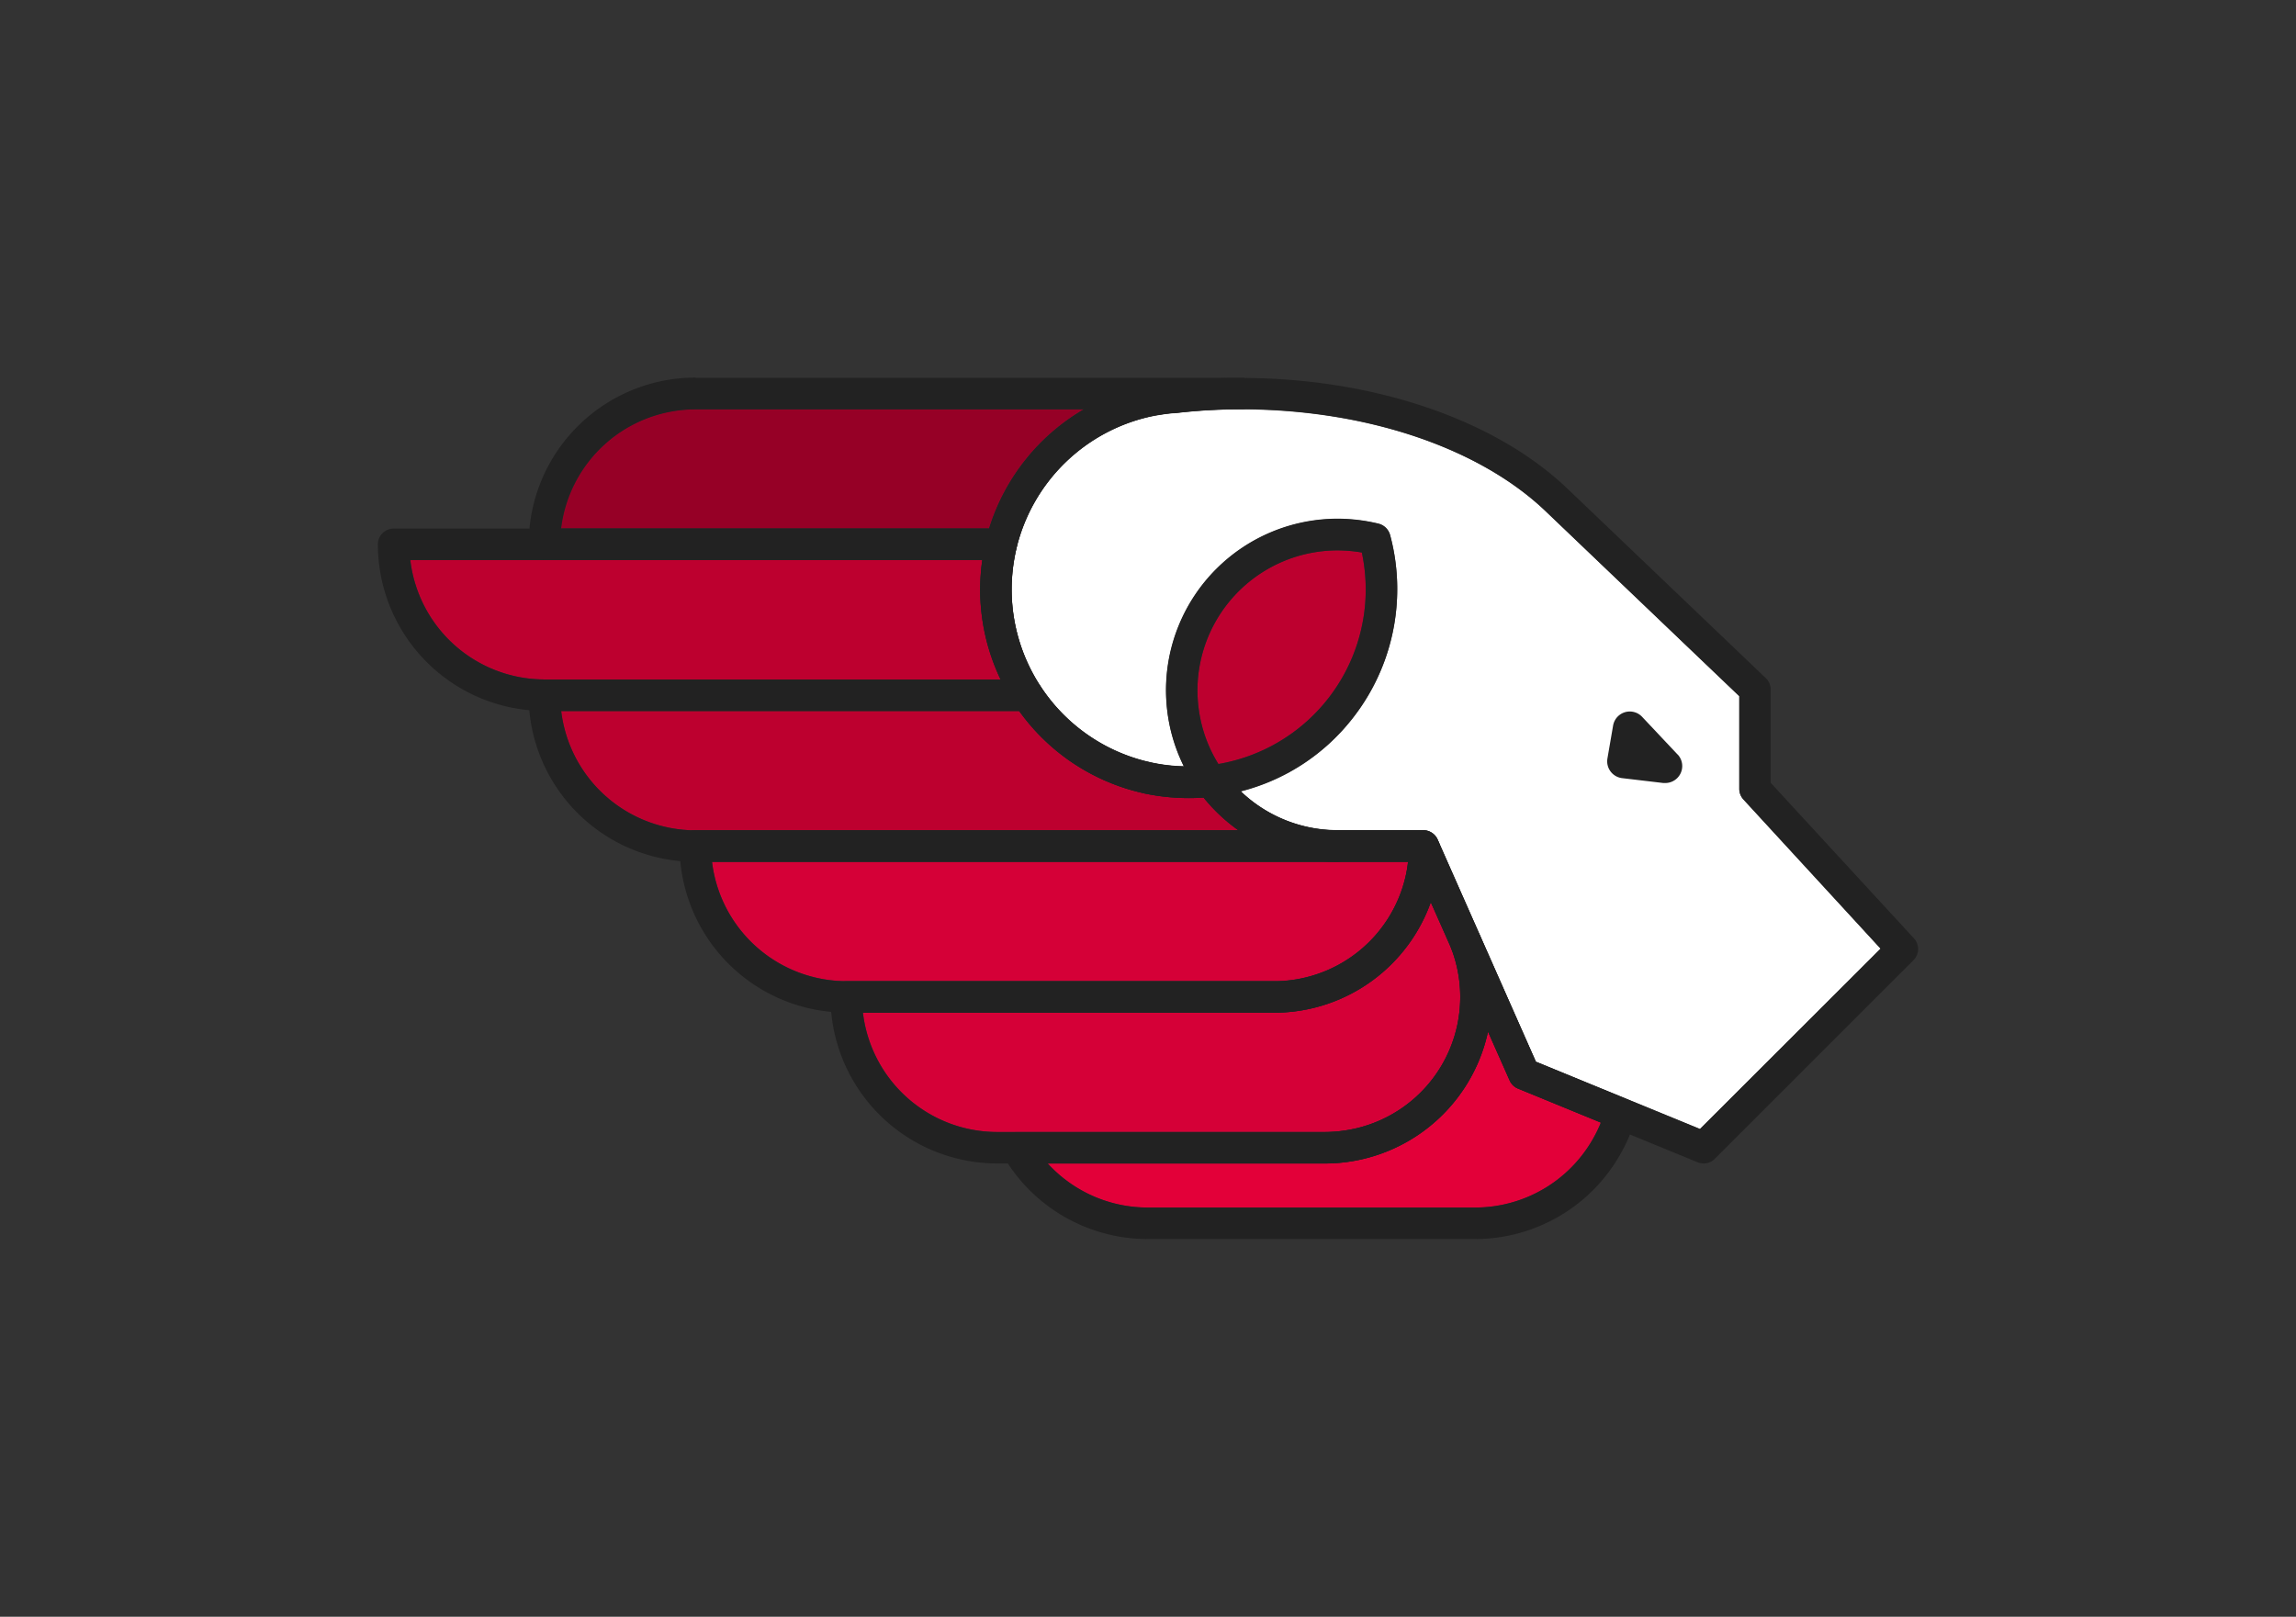 <svg xmlns="http://www.w3.org/2000/svg" id="Camada_1" data-name="Camada 1" viewBox="0 0 847.29 596.75"><rect x="0" y="0" width="847.29" height="596.75" fill="#333333" stroke="none"/><defs><style>.cls-1{fill:#bd002f;}.cls-2{fill:#960026;}.cls-3{fill:#d50037;}.cls-4{fill:#fff;}.cls-5{fill:#e30039;}.cls-6{fill:#222;}</style></defs><path class="cls-1" d="M369.25,250.79H200.91a49.91,49.91,0,0,1-49.5-44.08H362.48a79.16,79.16,0,0,0-.77,10.88A76.69,76.69,0,0,0,369.25,250.79Z"></path><path class="cls-2" d="M256.6,151.06H400a77.46,77.46,0,0,0-35,44h-158a50,50,0,0,1,49.54-44Z"></path><path class="cls-1" d="M457.06,306.48H256.6a50,50,0,0,1-49.54-44.08h169a76.8,76.8,0,0,0,43.27,29.73l3,.73a79.87,79.87,0,0,0,21.79,1.51A64.51,64.51,0,0,0,457.06,306.48Z"></path><path class="cls-3" d="M519.6,318.09a43.87,43.87,0,0,1-.93,5.5,49.89,49.89,0,0,1-47.4,38.54c-.43,0-.82,0-1.2,0H312.29a50,50,0,0,1-49.54-44.08Z"></path><path class="cls-3" d="M535.43,349.75a49.84,49.84,0,0,1-40.21,67.65,46.89,46.89,0,0,1-6.23.42H368a49.9,49.9,0,0,1-49.54-44H471.65a6.11,6.11,0,0,0,.85-.08A61.41,61.41,0,0,0,528,333l5.69,12.81a2.32,2.32,0,0,0,.19.47l1.47,3.29v0l0,0S535.43,349.71,535.43,349.75Z"></path><path class="cls-1" d="M502.57,203.93A66.74,66.74,0,0,1,504,217.59,65.37,65.37,0,0,1,449.63,282a51,51,0,0,1-6.54-16.13,53,53,0,0,1-1.2-11.07,51.74,51.74,0,0,1,51.67-51.67A54.45,54.45,0,0,1,502.57,203.93Z"></path><path class="cls-4" d="M643.36,295.07,694,350.14l-66.64,66.64-60.56-24.85-35.72-80.8-.51-1.16a5.86,5.86,0,0,0-5.34-3.49H493.56a51.58,51.58,0,0,1-35.68-14.35,76.15,76.15,0,0,0,40.82-26.4,77.09,77.09,0,0,0,16.92-48.14A76.18,76.18,0,0,0,513,197.47a5.9,5.9,0,0,0-4.22-4.11,64.57,64.57,0,0,0-15.17-1.82,63.33,63.33,0,0,0-63.28,63.28,64.19,64.19,0,0,0,1.47,13.58,63.13,63.13,0,0,0,5.11,14.51A62,62,0,0,1,425,281.52l-2.79-.66a65.47,65.47,0,0,1-48.87-63.27,66.17,66.17,0,0,1,1.82-15.33,65.49,65.49,0,0,1,49.57-48.52l3-.55c.66-.11,1.31-.23,2-.31l1.09-.15c.69-.08,1.39-.16,2.09-.19.15,0,.31,0,.46,0a204.86,204.86,0,0,1,24.57-1.44c46.06,0,88.24,14.21,112.85,38l71.06,67.88v34.21A5.8,5.8,0,0,0,643.36,295.07Z"></path><path class="cls-5" d="M560.2,401.8l30.57,12.54a49,49,0,0,1-3.13,6.38,50,50,0,0,1-43.19,25h-121a49.93,49.93,0,0,1-36.8-16.26H489a61.66,61.66,0,0,0,60.14-48.68l8,18A5.73,5.73,0,0,0,560.2,401.8Z"></path><path class="cls-6" d="M379.16,262.4H200.91a61.54,61.54,0,0,1-61.46-61.49,5.81,5.81,0,0,1,5.81-5.81H369.49a5.81,5.81,0,0,1,5.65,7.16,66.17,66.17,0,0,0-1.82,15.33A65.17,65.17,0,0,0,384,253.43a5.82,5.82,0,0,1-4.88,9Zm-9.91-11.61a76.69,76.69,0,0,1-7.54-33.2,79.16,79.16,0,0,1,.77-10.88H151.41a49.91,49.91,0,0,0,49.5,44.08Z"></path><path class="cls-6" d="M365,195.1a77.46,77.46,0,0,1,35-44H256.6a50,50,0,0,0-49.54,44ZM256.6,139.45H457.91a5.81,5.81,0,1,1,0,11.61,204.86,204.86,0,0,0-24.57,1.44c-.15,0-.31,0-.46,0-.7,0-1.4.11-2.09.19l-1.09.15c-.66.08-1.31.2-2,.31-.16,0-.27,0-.43,0-.54.08-1,.12-1.58.23a6.64,6.64,0,0,1-.86.28,65.46,65.46,0,0,0-49.72,48.52,5.83,5.83,0,0,1-5.65,4.45H200.91a5.8,5.8,0,0,1-5.81-5.8,61.55,61.55,0,0,1,61.5-61.46Z"></path><path class="cls-6" d="M457.06,306.48a64.51,64.51,0,0,1-12.88-12.11,79.87,79.87,0,0,1-21.79-1.51l-3-.73A76.8,76.8,0,0,1,376.1,262.4h-169a50,50,0,0,0,49.54,44.08Zm36.5,0a5.81,5.81,0,0,1,0,11.61h-237a61.58,61.58,0,0,1-61.5-61.49,5.81,5.81,0,0,1,5.81-5.81H379.16a5.89,5.89,0,0,1,4.88,2.64,64.9,64.9,0,0,0,38.15,27.43l2.79.66a65.17,65.17,0,0,0,21.13,1,5.81,5.81,0,0,1,5.46,2.4A51.8,51.8,0,0,0,493.56,306.48Z"></path><path class="cls-6" d="M518.67,323.59a43.87,43.87,0,0,0,.93-5.5H262.75a50,50,0,0,0,49.54,44.08H470.07c.38,0,.77,0,1.2,0A49.89,49.89,0,0,0,518.67,323.59Zm12.85-10.1A57.68,57.68,0,0,1,530,326.22a61.44,61.44,0,0,1-58.16,47.52c-.43,0-1.05,0-1.74,0H312.29a61.58,61.58,0,0,1-61.5-61.49,5.81,5.81,0,0,1,5.81-5.81H525.21a5.86,5.86,0,0,1,5.34,3.49l.51,1.16A6.2,6.2,0,0,1,531.52,313.49Z"></path><path class="cls-6" d="M538.87,368a49.57,49.57,0,0,0-3.44-18.23s0-.12,0-.16l0,0v0l-1.47-3.29a2.32,2.32,0,0,1-.19-.47L528,333a61.41,61.41,0,0,1-55.5,40.75,6.11,6.11,0,0,1-.85.08H318.44a49.9,49.9,0,0,0,49.54,44H489a46.89,46.89,0,0,0,6.23-.42A49.79,49.79,0,0,0,538.87,368Zm7.43-22.29A60.6,60.6,0,0,1,550.48,368,61.63,61.63,0,0,1,489,429.43H368A61.54,61.54,0,0,1,306.48,368a5.8,5.8,0,0,1,5.81-5.81H471c.16,0,.35,0,.51,0a49.83,49.83,0,0,0,47.17-38.54,48.81,48.81,0,0,0,1.24-10.18A5.81,5.81,0,0,1,531,311.09l13.16,29.72a5.48,5.48,0,0,1,.38.85L546,345s0,.08.08.12A4,4,0,0,1,546.3,345.69Z"></path><path class="cls-6" d="M706.29,346.34a5.79,5.79,0,0,1-.16,8.05L632.8,427.73a5.77,5.77,0,0,1-4.1,1.7,6.24,6.24,0,0,1-2.21-.42L560.2,401.8a5.73,5.73,0,0,1-3.1-3l-35.68-80.69H493.56a63.48,63.48,0,0,1-49.38-23.72,79.87,79.87,0,0,1-21.79-1.51l-3-.73a77.11,77.11,0,0,1-57.66-74.54,78.5,78.5,0,0,1,2.13-18,77.25,77.25,0,0,1,58.55-57.2l3.25-.62c.85-.16,1.7-.23,2.59-.35l.93-.15c1.08-.12,2-.24,3-.31a224.81,224.81,0,0,1,25.73-1.48c49,0,94.16,15.41,120.9,41.22l72.83,69.58a5.81,5.81,0,0,1,1.79,4.18v34.44ZM694,350.14l-50.62-55.07a5.8,5.8,0,0,1-1.54-3.95V256.91L570.76,189c-24.61-23.76-66.79-38-112.85-38a204.86,204.86,0,0,0-24.57,1.44c-.15,0-.31,0-.46,0-.7,0-1.4.11-2.09.19l-1.09.15c-.66.08-1.31.2-2,.31l-3,.55a65.49,65.49,0,0,0-49.57,48.52,66.17,66.17,0,0,0-1.82,15.33,65.47,65.47,0,0,0,48.87,63.27l2.79.66a62,62,0,0,0,11.88,1.39,63.13,63.13,0,0,1-5.11-14.51,64.19,64.19,0,0,1-1.47-13.58,63.33,63.33,0,0,1,63.28-63.28,64.57,64.57,0,0,1,15.17,1.82,5.9,5.9,0,0,1,4.22,4.11,76.18,76.18,0,0,1,2.67,20.12,77.09,77.09,0,0,1-16.92,48.14,76.15,76.15,0,0,1-40.82,26.4,51.58,51.58,0,0,0,35.68,14.35h31.65a5.86,5.86,0,0,1,5.34,3.49l.51,1.16,35.72,80.8,60.56,24.85ZM504,217.59a66.74,66.74,0,0,0-1.44-13.66,54.45,54.45,0,0,0-9-.78,51.74,51.74,0,0,0-51.67,51.67,53,53,0,0,0,1.2,11.07A51,51,0,0,0,449.63,282,65.37,65.37,0,0,0,504,217.59Z"></path><path class="cls-6" d="M619.09,278.5,606,264.59a6.25,6.25,0,0,0-10.72,3.22l-2.09,12.13a6.25,6.25,0,0,0,5.43,7.27l15.22,1.8.72,0a6.26,6.26,0,0,0,4.53-10.55Z"></path><path class="cls-6" d="M587.64,420.72a49,49,0,0,0,3.13-6.38L560.2,401.8a5.73,5.73,0,0,1-3.1-3l-8-18A61.66,61.66,0,0,1,489,429.43H386.63a49.93,49.93,0,0,0,36.8,16.26h121A50,50,0,0,0,587.64,420.72Zm-20.86-28.79,33.43,13.74a5.86,5.86,0,0,1,3.41,6.93,60.29,60.29,0,0,1-6,14,61.62,61.62,0,0,1-53.21,30.73h-121a61.69,61.69,0,0,1-53.25-30.77,5.81,5.81,0,0,1,5-8.71H489a46.89,46.89,0,0,0,6.23-.42,49.84,49.84,0,0,0,40.21-67.65,5.81,5.81,0,0,1,10.72-4.49Z"></path></svg>